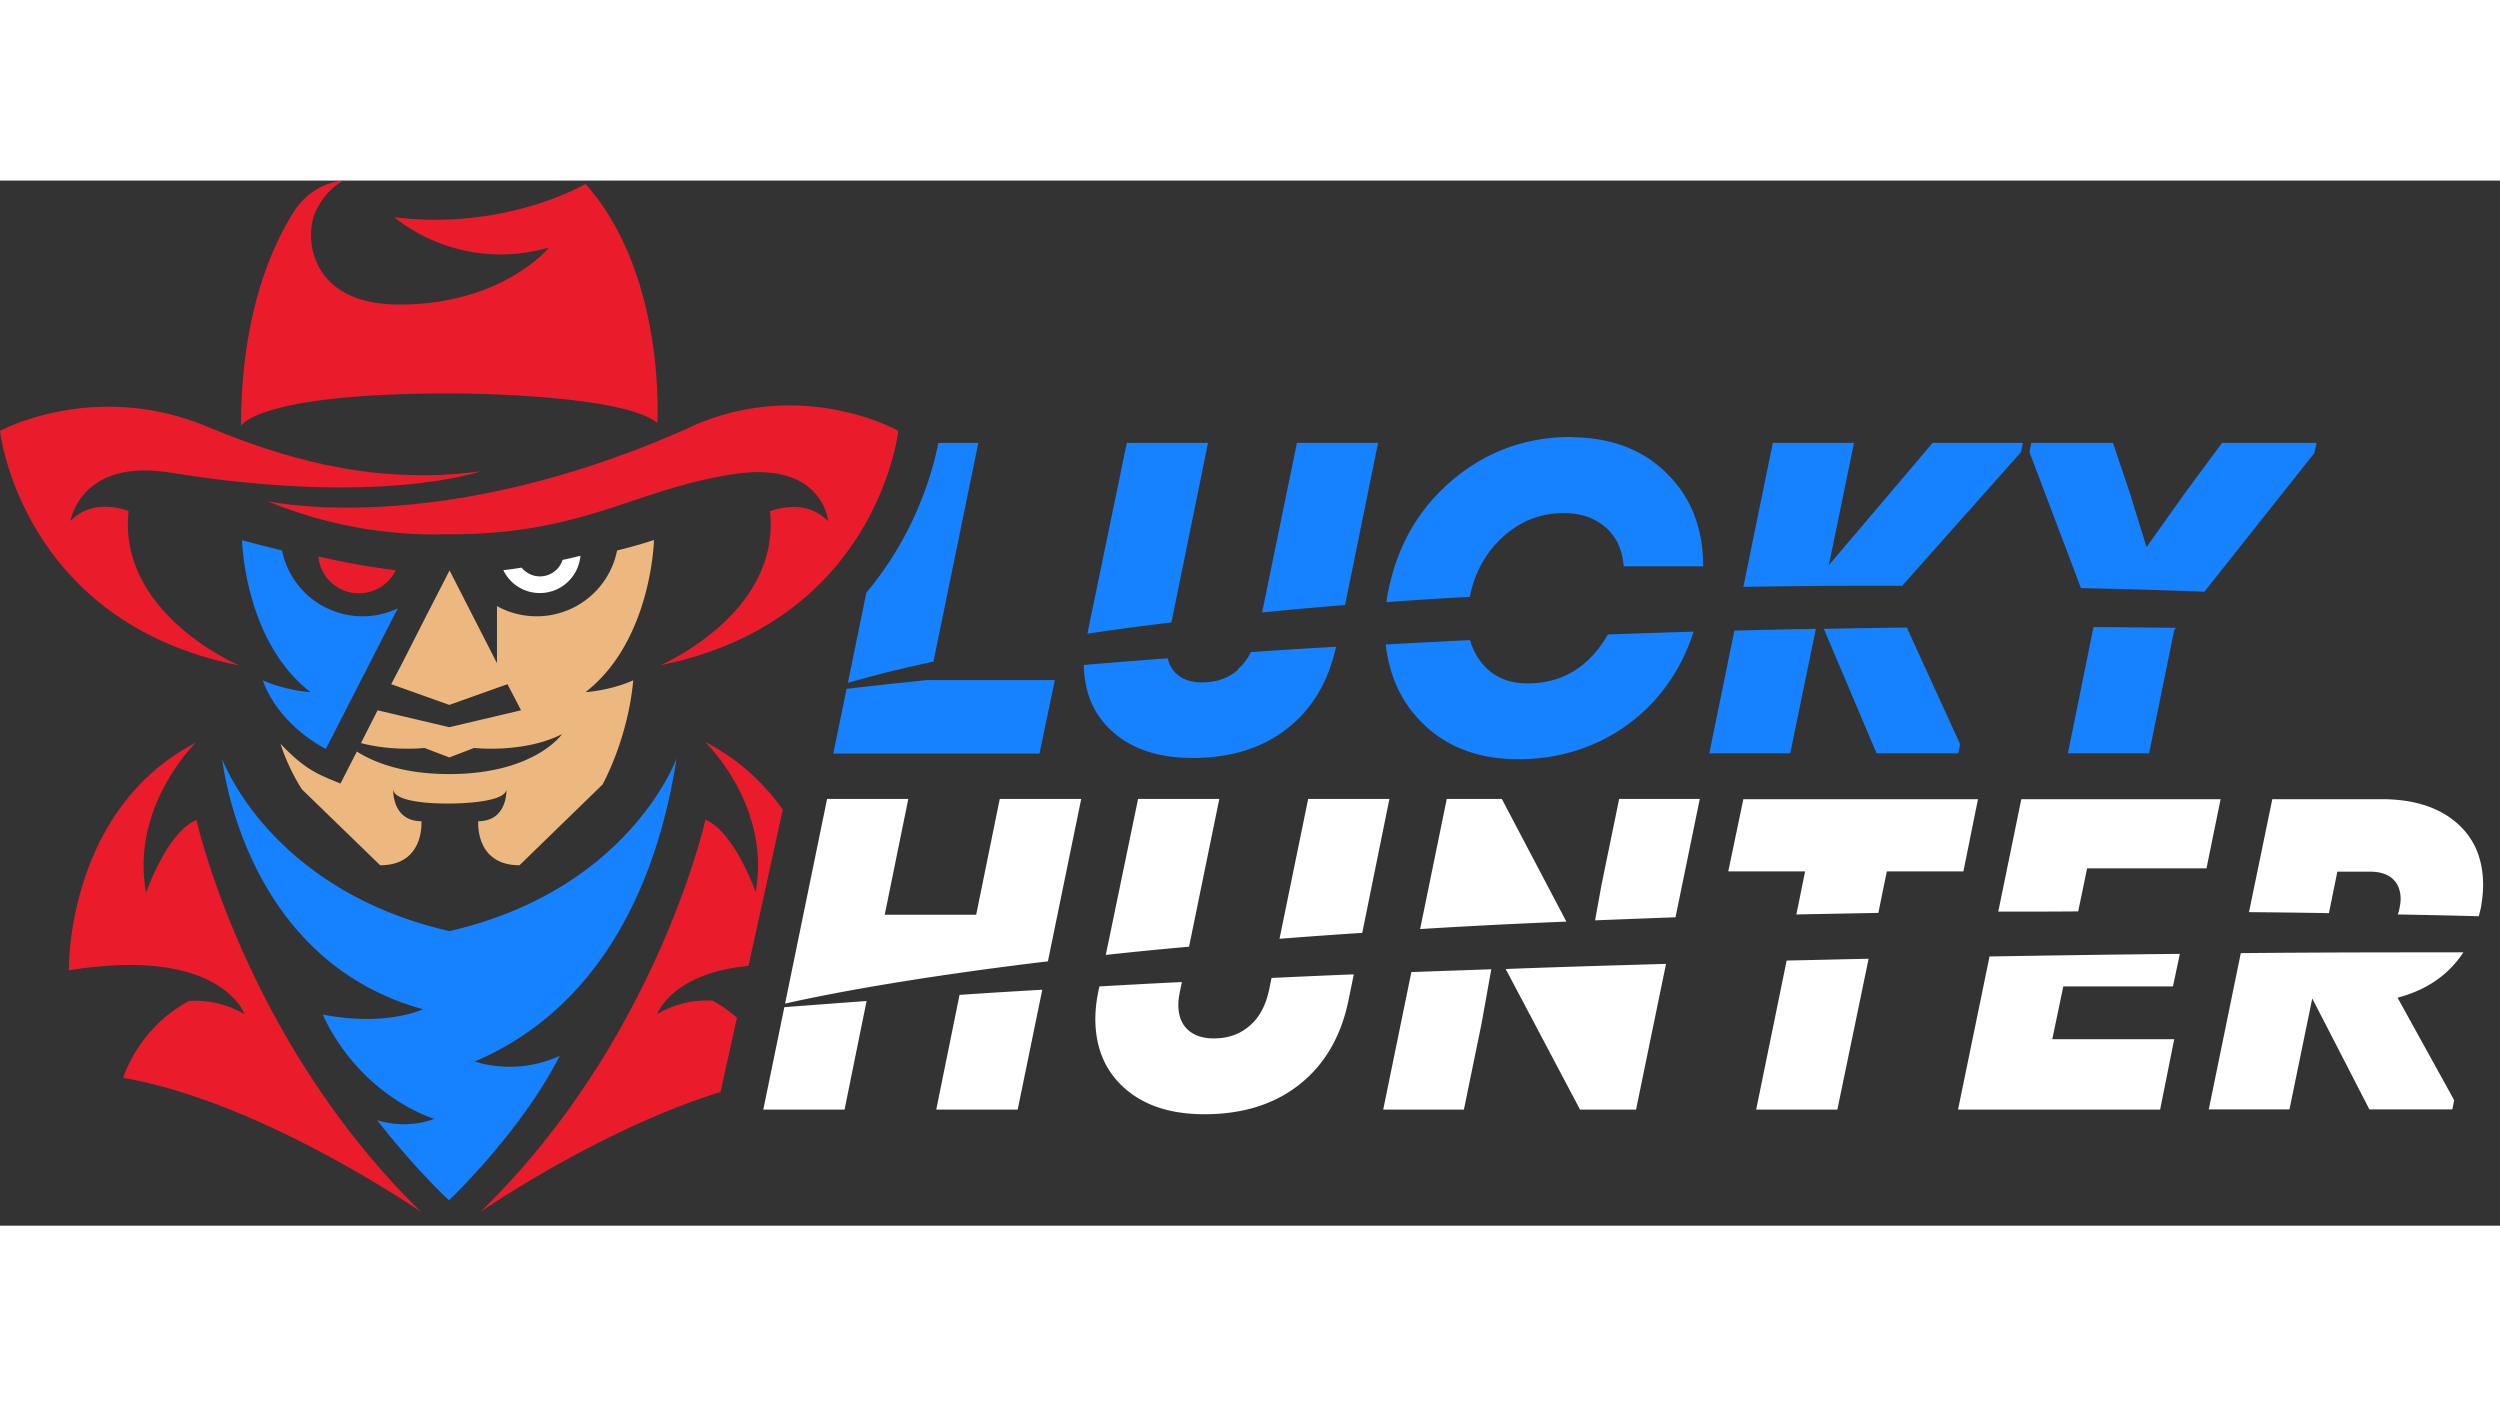 <?xml version="1.0"?>
<svg xmlns="http://www.w3.org/2000/svg" width="160" height="90" fill="none" viewBox="0 0 122 51"><rect x="0" y="0" width="122" height="51" fill="#333333" stroke="none"/><path d="M108.438 12.8l-1.812 2.45-1.875 2.637-.813-2.637-.825-2.45h-3.987l-.088.45 2.513 6.637c1.95.038 3.962.1 6.025.175l5.362-6.762.113-.5h-4.613zM100.913 27.95h3.963l1.225-6.012.087-.112c-1.1-.013-2.45-.025-4.025-.038l-1.25 6.163zM89.251 18.75l1.225-5.95h-3.962l-1.438 7.025c2.463-.038 5.038-.063 7.75-.05l5.8-6.525.088-.45h-4.4l-5.05 5.95h-.013zM89.002 21.875l2.575 6.075h3.987l.088-.45-2.6-5.688c-1.288.013-2.65.038-4.05.063zM83.4 27.95h3.963l1.25-6.075c-1.288.025-2.613.05-3.975.087l-1.225 5.988H83.4zM74.54 24.538c-.9 0-1.613-.3-2.138-.888a3.07 3.07 0 01-.662-1.225c-1.35.063-2.725.138-4.113.213.163 1.512.738 2.775 1.738 3.787 1.2 1.213 2.775 1.813 4.737 1.813 1.962 0 3.825-.575 5.375-1.725 1.487-1.1 2.55-2.6 3.175-4.5-1.362.037-2.763.087-4.188.137-.912 1.588-2.224 2.388-3.924 2.388zM76.664 12.513c-2.175 0-4.087.687-5.737 2.062-1.65 1.375-2.7 3.163-3.163 5.375-.05.2-.075.4-.112.625 1.312-.1 2.662-.187 4.075-.262.237-1.2.787-2.175 1.625-2.938.85-.762 1.837-1.15 2.95-1.15.825 0 1.5.225 2.037.688.538.45.825 1.087.9 1.912h3.875c0-1.875-.6-3.4-1.8-4.562-1.187-1.163-2.75-1.738-4.662-1.738l.012-.012zM61.589 21.075c1.287-.125 2.637-.25 4.05-.363L67.25 12.8H63.29l-1.7 8.275zM60.414 23.875c-.475.413-1.05.613-1.75.613-.55 0-.975-.15-1.275-.438a1.376 1.376 0 01-.4-.738c-1.363.1-2.725.213-4.1.325.025 1.363.5 2.463 1.425 3.276.962.85 2.262 1.262 3.887 1.262 1.875 0 3.425-.488 4.65-1.463 1.2-.95 1.975-2.274 2.35-3.962a248.04 248.04 0 00-4.162.262 2.527 2.527 0 01-.638.838l.013.025zM58.952 12.8h-3.963l-1.924 9.312c1.262-.187 2.625-.375 4.1-.55l1.787-8.762zM47.74 12.8h-1.95c-.2 1.062-.975 4.287-3.513 7.312l-.9 4.4c.9-.262 2.275-.637 4.175-1.037l2.188-10.663V12.8zM45.364 24.362c-1.35.138-2.7.288-4.05.438l-.65 3.162h10.063l.75-3.587h-6.125l.012-.013z" fill="#1682FF"/><path d="M27.45 18.525c-.15.438-.55.763-1.037.788-.388.024-.726-.15-.963-.425-.287.05-.587.087-.887.124a1.97 1.97 0 001.887 1.113c1-.05 1.788-.837 1.875-1.813-.275.063-.575.138-.875.2v.013z" fill="#fff"/><path d="M31.877 17.55s-.637.225-1.762.5a3.998 3.998 0 01-3.925 3.212c-.7 0-1.363-.175-1.938-.5v2.788l-2.313-4.525-1.212 2.362-1.1 2.163-.537 1.025 2.837 1.012 2.838-1.012.662 1.275-3.5.825-3.5-.825-.813 1.6c1.563.412 3.1.237 3.1.237l1.213.463 1.213-.463s2.424.275 4.287-.675c0 0-1.337 1.95-5.5 1.95-2.262 0-3.688-.575-4.512-1.1l-.8 1.563-.575-.238-.163-.075c-.9-.375-1.525-.937-2.188-1.625.25.775.6 1.513 1.038 2.213l3.825 3.712c2.188 0 2.012-2.15 2.012-2.15-1.462 0-1.375-1.575-1.375-1.575 0 .775 2.763.713 2.763.713s2.762.012 2.762-.713c0 0 .088 1.575-1.374 1.575 0 0-.175 2.15 2.012 2.15l4.05-3.937s1.238-2.2 1.5-5.088c-1.15.513-2.325.575-2.325.575 3.225-2.512 3.337-7.412 3.337-7.412h-.037z" fill="#ECB87F"/><path d="M15.15 24.962s-1.175-.062-2.325-.575l.05.138c.537 1.375 1.725 2.512 3.025 3.212l3.513-6.862a4.01 4.01 0 01-5.65-2.825c-1.126-.275-1.95-.5-1.95-.5s.1 4.9 3.337 7.412zM33.038 28.15c-.15.412-2.563 6.512-11.1 8.474h-.013c-3.65-.837-6.162-2.425-7.887-4-2.163-1.987-3.025-3.962-3.2-4.4.225 1.663 1.737 9.988 9.8 12.213 0 0-1.75.862-4.888.262 1.875 4.038 5.438 5.088 5.438 5.088-.738.287-1.763.387-2.788.062 1.95 2.488 3.513 3.913 3.513 3.913l.012-.013c.15-.137 3.588-3.462 5.388-7.037-2.188 1.012-4.138.275-4.138.275 7.475-3.2 9.288-11.2 9.85-14.838h.013z" fill="#1682FF"/><path d="M7.125 34.725c-.763-4.213 2.437-7.3 2.437-7.3-6.362 3.313-6.2 11.113-6.2 11.113 7.45-1.2 8.575 2.15 8.575 2.15-1.337-.813-2.712-.65-2.712-.65-2.488 1.312-3.213 3.75-3.213 3.75 6.75 1.15 14.55 6.55 14.55 6.55C11.962 41.962 9.587 31.2 9.587 31.2c-1.45.613-2.45 3.537-2.45 3.537l-.012-.012zM19.312 19.013a33.826 33.826 0 01-3.775-.675 1.969 1.969 0 001.888 1.8 1.988 1.988 0 001.887-1.125zM33.737 12.013c-12.362 5.55-20.7 3.625-20.7 3.625 2.7 1.112 5.6 1.675 8.513 1.625h.375c3.225 0 5.437-.525 7.425-1.138 2.037-.637 3.837-1.374 6.275-1.774 4.55-.763 4.787 2.274 4.787 2.274-1.15-1.2-2.837-.487-2.837-.487.55 5-5.35 7.512-5.35 7.512 10.6-2.137 11.612-11.437 11.612-11.437s-4.65-2.65-10.125-.2h.025z" fill="#EA1C2C"/><path d="M11.625 23.638s-5.9-2.513-5.35-7.513c0 0-1.688-.712-2.838.488 0 0 .488-3.075 4.863-2.363 10.275 1.663 15.15-.062 15.15-.062s-1.512.225-3.125.187c-1.762-.037-5.012-.187-10.2-2.362C4.6 9.7 0 12.213 0 12.213s1.012 9.3 11.613 11.437l.012-.012z" fill="#EA1C2C"/><path d="M21.625 10.387h.313c1.55 0 8.512.125 10.137 1.438 0 0 .45-7.212-3.5-11.662 0 0-3.887 2.3-9.337 1.625 2 1.587 4.6 2.175 7.075 1.6l.475-.113s-1.526 1.875-4.863 2.538c-.725.15-1.538.237-2.45.237-4.363 0-4.638-3.262-4.088-4.5C15.912.375 16.776 0 16.776 0c-1 .075-1.912.675-2.45 1.538-1.063 1.687-2.563 5-2.563 10.437 0 0 .725-1.55 9.85-1.588h.013zM34.438 27.425s3.2 3.087 2.437 7.3c0 0-1.012-2.925-2.45-3.538 0 0-2.375 10.775-10.975 19.138 0 0 5.788-4.013 11.713-5.85l.8-3.625c-.35-.3-.725-.575-1.175-.825 0 0-1.375-.163-2.713.65 0 0 .688-2 4.45-2.35L38.2 30.7a10.566 10.566 0 00-3.75-3.288l-.012.013z" fill="#EA1C2C"/><path d="M109.351 37.7l-1.563 7.625h3.938l1.112-5.413 2.788 5.413h4.05l.087-.45-2.762-5c1.425-.375 2.487-1.113 3.212-2.213-3.187 0-6.85 0-10.85.038h-.012zM114.088 33.725h1.575c.488 0 .863.125 1.113.362.25.238.375.563.375.988 0 .075-.013.212-.05.412-.025.113-.05.225-.088.325 1.3.026 2.613.05 3.95.088.038-.125.063-.262.1-.387.075-.438.113-.813.113-1.125 0-1.3-.438-2.325-1.325-3.075-.888-.75-2.1-1.125-3.613-1.125h-5.35l-1.137 5.512c1.287.012 2.587.025 3.9.05l.412-2.025h.025zM95.54 45.337h9.874l.688-3.437h-5.95l.537-2.575h5.35l.338-1.588c-2.95.025-6.063.075-9.288.125l-1.537 7.475h-.013zM101.852 33.563h5.825l.688-3.376H98.64l-1.125 5.488c1.275 0 2.575 0 3.9-.012l.437-2.1zM92.064 33.712h3.75l.712-3.525h-11.45l-.737 3.525h3.75l-.425 2.1 4-.075.412-2.025h-.012zM85.7 45.337h3.963l1.525-7.362c-1.312.025-2.65.062-4 .087l-1.487 7.275zM77.114 45.337h2.725l1.463-7.112c-2.588.075-5.2.15-7.825.25l3.637 6.875v-.013zM67.5 45.337h3.938l.862-4.2.475-2.65c-1.3.05-2.6.088-3.9.138L67.5 45.337zM82.952 30.175h-3.937l-.863 4.2-.312 1.725c1.275-.05 2.587-.1 3.925-.15l1.187-5.788v.013zM73.29 30.175h-2.688l-1.3 6.35a335.12 335.12 0 017.137-.363l-3.15-5.987zM61.927 39.512c-.162.75-.475 1.338-.95 1.738-.475.412-1.05.612-1.75.612-.55 0-.975-.15-1.275-.437-.3-.288-.45-.688-.45-1.213 0-.15.025-.375.088-.687l.087-.413c-1.35.063-2.7.138-4.025.213l-.062.287a6.941 6.941 0 00-.138 1.275c0 1.425.475 2.563 1.438 3.413.962.85 2.262 1.262 3.887 1.262 1.875 0 3.425-.487 4.65-1.462 1.225-.975 2.013-2.338 2.375-4.075l.263-1.288c-1.338.05-2.675.113-4.013.175l-.125.6zM59.5 30.175h-3.962l-1.575 7.612c1.275-.137 2.625-.275 4.062-.4l1.475-7.2v-.012zM67.802 30.175h-3.963L62.44 37c1.288-.1 2.638-.2 4.038-.288l1.325-6.537zM52.775 30.175h-3.987l-1.15 5.65h-4.463l1.15-5.65h-3.963l-2.05 9.987c1.776-.4 5.863-1.225 12.826-2.062l1.625-7.925h.012zM45.676 45.337h3.987l1.2-5.85a368.7 368.7 0 00-4.037.25l-1.138 5.6h-.012zM37.251 45.337h3.963l1.075-5.3c-1.363.1-2.7.2-4.013.3l-1.025 4.988v.012z" fill="#fff"/></svg>
